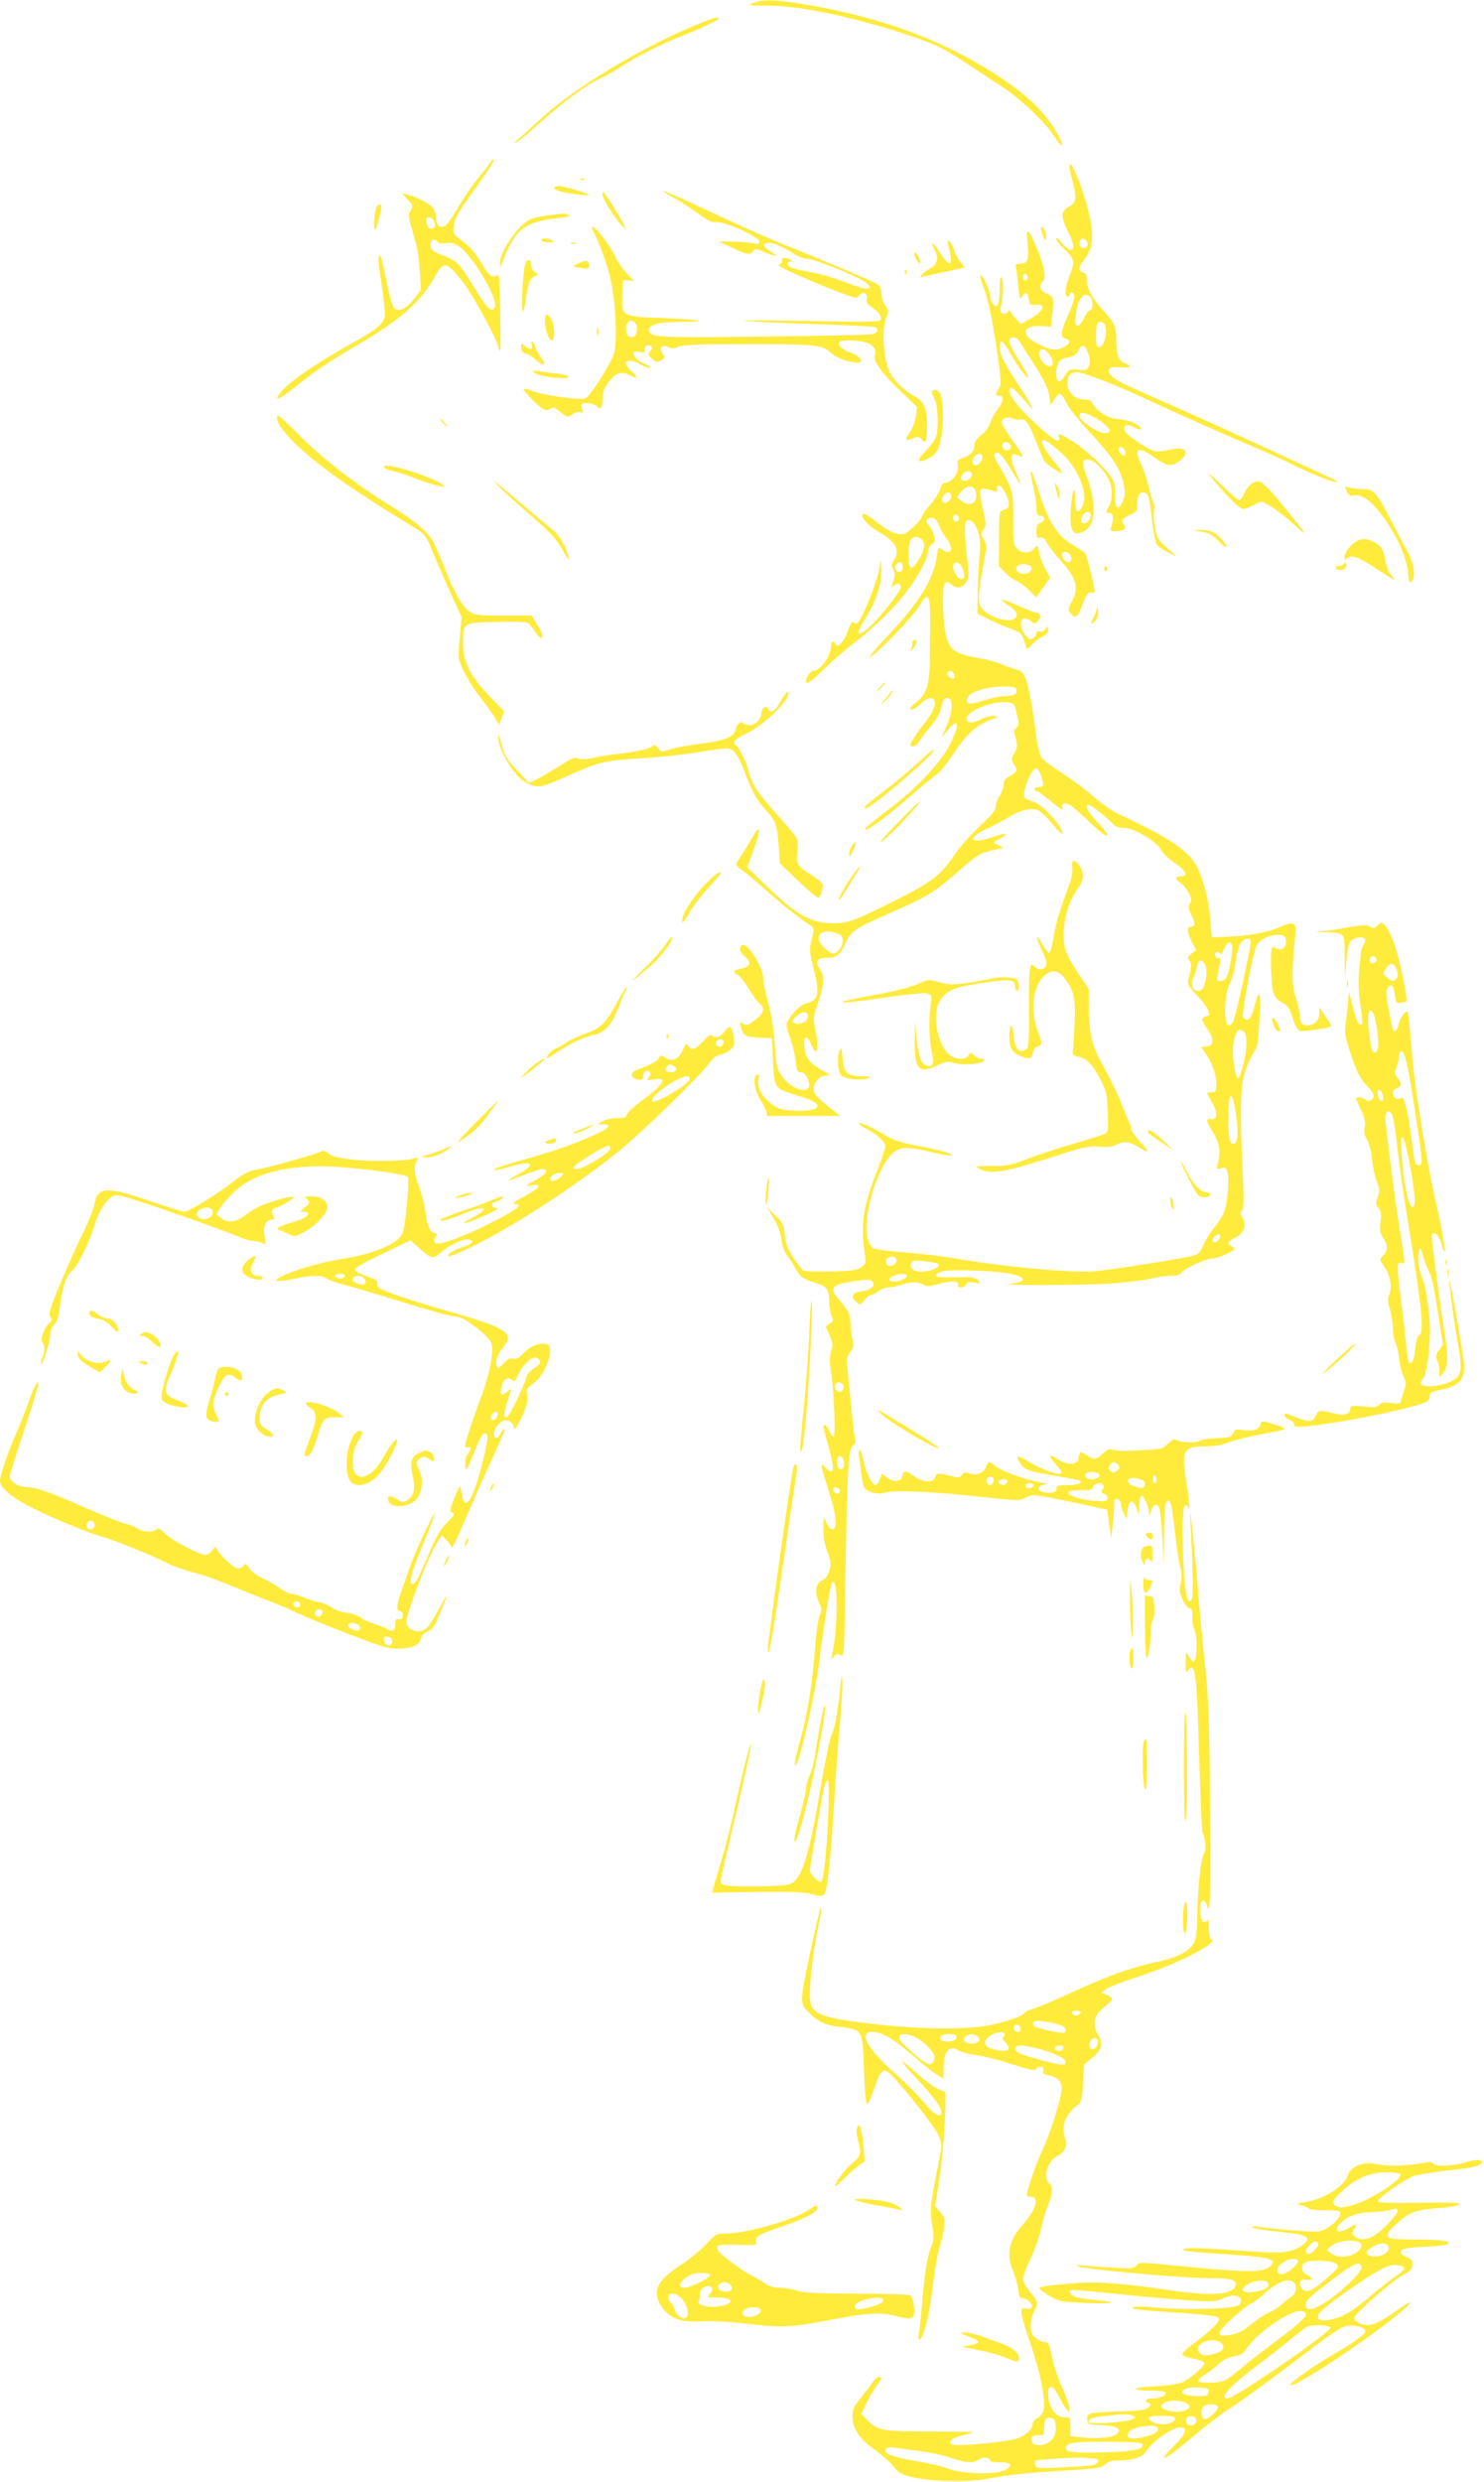 <?xml version="1.0" standalone="no"?>
<!DOCTYPE svg PUBLIC "-//W3C//DTD SVG 20010904//EN"
 "http://www.w3.org/TR/2001/REC-SVG-20010904/DTD/svg10.dtd">
<svg version="1.0" xmlns="http://www.w3.org/2000/svg"
 width="766pt" height="1280pt" viewBox="0 0 766 1280"
 preserveAspectRatio="xMidYMid meet">
<g transform="translate(0,1280) scale(0.1,-0.1)"
fill="#ffeb3b" stroke="none">
<path d="M3890 12785 c-33 -13 -28 -14 77 -14 158 -1 416 -54 678 -138 167
-53 220 -78 345 -160 63 -42 146 -97 185 -122 90 -59 219 -181 262 -248 42
-66 63 -70 28 -5 -68 124 -167 219 -347 332 -275 172 -574 280 -950 345 -163
28 -226 30 -278 10z"/>
<path d="M3602 12675 c-282 -115 -631 -324 -802 -480 -36 -33 -88 -80 -115
-104 -30 -26 -38 -36 -20 -26 17 10 71 56 121 101 118 106 239 196 308 227 31
14 75 39 98 55 70 48 226 128 324 165 93 36 194 84 194 92 0 11 -28 3 -108
-30z"/>
<path d="M2531 11962 c-6 -11 -33 -46 -60 -77 -27 -32 -70 -95 -97 -139 -59
-99 -72 -116 -94 -116 -19 0 -30 19 -30 54 0 12 -7 31 -15 43 -15 22 -83 57
-131 69 l-29 7 29 -32 c27 -28 28 -33 16 -56 -15 -27 -16 -19 27 -170 8 -27
17 -93 20 -145 l6 -95 -35 -45 c-40 -53 -80 -72 -104 -49 -8 9 -26 71 -39 139
-14 68 -27 126 -30 128 -16 16 -15 -22 5 -147 12 -77 19 -152 16 -166 -10 -39
-46 -67 -170 -136 -189 -105 -338 -208 -374 -261 -30 -41 1 -28 85 39 105 84
175 130 308 208 231 134 336 226 411 360 45 80 56 78 139 -24 51 -64 173 -285
188 -341 3 -13 8 -22 9 -20 2 3 2 94 0 203 -2 164 -5 197 -16 188 -22 -18 -44
-3 -76 53 -36 63 -64 94 -114 131 -36 26 -38 30 -33 71 3 31 19 63 60 121 120
168 150 213 145 219 -4 3 -11 -3 -17 -14z m-291 -302 c12 -23 6 -40 -15 -40
-13 0 -25 21 -25 46 0 21 28 17 40 -6z m61 -114 c24 3 44 -1 66 -15 67 -42
202 -265 188 -311 -12 -39 -38 -16 -103 90 -80 132 -93 145 -164 172 -45 16
-60 26 -65 45 -7 31 16 50 33 28 7 -10 22 -13 45 -9z"/>
<path d="M5520 11938 c0 -7 7 -38 15 -68 23 -87 20 -117 -14 -134 -47 -25 -48
-54 -2 -143 41 -82 17 -112 -38 -46 -17 21 -31 31 -31 23 0 -7 20 -32 45 -56
52 -47 55 -68 25 -139 -21 -50 -27 -105 -10 -105 6 0 10 5 10 10 0 6 5 10 10
10 24 0 20 -33 -14 -108 -41 -91 -45 -122 -16 -129 30 -8 24 -27 -14 -46 -38
-18 -64 -14 -133 22 -88 44 -75 95 22 89 l50 -3 7 65 c9 81 6 93 -32 107 -32
12 -40 42 -17 62 19 15 8 79 -32 173 -43 102 -56 110 -48 29 10 -88 2 -111
-35 -111 -23 0 -28 -4 -24 -17 2 -10 8 -54 12 -97 6 -66 8 -76 18 -58 16 31
30 27 36 -10 5 -31 7 -33 38 -30 53 6 40 -32 -25 -69 l-53 -30 -23 23 c-13 13
-27 31 -30 39 -5 12 -7 12 -15 0 -16 -23 -46 -5 -37 22 13 43 17 135 6 153 -8
15 -10 2 -11 -58 0 -81 -13 -105 -37 -73 -7 11 -13 29 -13 42 0 27 -36 103
-49 103 -5 0 2 -26 14 -57 27 -66 56 -212 79 -387 14 -106 14 -122 1 -142 -19
-29 -19 -34 0 -34 28 0 27 -29 -3 -67 -16 -21 -35 -55 -41 -75 -7 -21 -27 -48
-47 -63 -19 -14 -34 -35 -34 -46 0 -34 -18 -57 -56 -69 -29 -10 -35 -16 -31
-32 11 -41 -26 -97 -65 -98 -10 0 -19 -11 -23 -29 -3 -15 -26 -52 -51 -81 -24
-28 -44 -56 -44 -61 0 -18 -71 -87 -95 -93 -33 -8 -78 12 -142 63 -51 40 -73
50 -73 32 0 -19 43 -61 93 -89 81 -46 105 -92 71 -141 -14 -19 -14 -27 -4 -46
12 -23 11 -36 -5 -80 -7 -16 -6 -18 6 -7 19 18 39 15 39 -6 0 -22 -121 -174
-172 -215 -58 -47 -62 -28 -11 53 56 91 83 173 82 248 l-1 57 -12 -60 c-14
-74 -92 -261 -111 -269 -8 -3 -17 0 -21 6 -4 6 -17 -15 -28 -47 -21 -58 -54
-93 -63 -67 -7 19 -23 14 -23 -8 0 -53 -55 -130 -92 -130 -15 0 -38 -34 -38
-56 0 -18 36 6 90 62 36 36 101 93 145 127 106 81 205 175 278 267 62 78 117
179 117 217 0 12 9 28 20 36 17 11 18 19 10 47 -5 18 -17 41 -26 52 -13 13
-14 22 -7 29 19 19 48 5 58 -27 6 -17 22 -47 38 -67 42 -55 31 -95 -17 -63
-23 15 -24 14 -29 -28 -17 -123 -92 -245 -259 -420 -62 -66 -101 -113 -88
-106 41 22 224 211 254 263 48 81 58 66 57 -80 -1 -71 -1 -168 -2 -218 -1
-105 -20 -160 -68 -196 -17 -12 -31 -26 -31 -31 0 -16 21 -7 52 22 34 33 63
39 72 15 8 -22 -10 -63 -48 -110 -36 -43 -76 -105 -76 -117 0 -16 30 -7 40 12
6 11 33 46 60 79 27 32 52 72 55 88 13 57 17 63 36 63 31 0 28 -71 -7 -150
l-24 -55 31 38 c60 72 66 35 13 -72 -47 -94 -181 -236 -325 -342 -59 -44 -110
-86 -113 -95 -9 -24 103 57 228 165 63 55 127 108 142 117 14 10 52 56 84 104
77 114 118 150 215 186 19 7 19 8 -3 11 -12 3 -43 -5 -68 -17 -46 -23 -74 -21
-74 4 0 37 126 90 201 84 40 -3 44 -5 52 -38 4 -19 11 -45 14 -58 3 -15 0 -27
-10 -35 -14 -10 -14 -18 -4 -55 10 -37 9 -47 -7 -76 -17 -32 -17 -35 -1 -59
19 -30 15 -41 -26 -62 -21 -11 -29 -23 -29 -43 0 -15 -9 -40 -20 -57 -11 -16
-20 -41 -20 -55 0 -18 -22 -45 -81 -100 -45 -41 -102 -106 -129 -145 -73 -108
-121 -145 -300 -235 -218 -109 -253 -122 -328 -122 -117 1 -188 40 -345 192
l-100 96 33 91 c38 106 36 139 -4 68 -16 -28 -41 -69 -57 -93 -16 -23 -29 -46
-29 -51 0 -5 15 -19 34 -32 19 -13 73 -59 122 -102 81 -73 167 -140 224 -178
24 -16 24 -16 10 -74 -13 -53 -12 -64 8 -144 35 -136 28 -171 -37 -186 -33 -7
-101 -82 -101 -112 0 -10 9 -42 20 -71 11 -29 23 -80 27 -113 5 -47 9 -59 23
-59 22 0 36 -17 45 -52 17 -68 -87 -44 -140 33 -25 35 -29 52 -36 161 -5 78
-17 156 -33 213 -14 50 -26 105 -26 124 0 62 -82 193 -110 176 -18 -11 -11
-39 17 -61 34 -27 26 -51 -21 -60 -40 -7 -46 -18 -17 -34 11 -5 35 -36 55 -68
19 -32 44 -66 56 -77 30 -27 25 -48 -21 -85 -36 -29 -44 -31 -62 -21 -18 12
-19 11 -13 -16 12 -45 24 -52 94 -55 l67 -3 5 -119 c7 -137 8 -140 106 -170
91 -28 124 -44 124 -60 0 -20 -54 -29 -134 -24 -51 3 -71 10 -101 32 -53 41
-77 83 -70 125 5 25 3 32 -7 29 -23 -8 -14 -83 15 -127 14 -22 29 -50 32 -63
l6 -24 188 0 188 1 -45 35 c-73 57 -92 78 -92 102 0 34 26 66 58 70 l27 4 -34
19 c-73 42 -93 68 -99 123 -5 62 11 70 34 17 31 -74 44 -29 22 77 -11 54 -10
63 15 138 32 94 34 135 7 175 -24 36 -12 55 37 55 51 0 71 15 97 75 28 62 53
79 228 155 192 84 230 107 335 199 119 104 130 111 203 127 53 11 54 12 28 23
-16 6 -28 13 -28 16 0 2 17 13 38 24 49 26 21 26 -56 0 -108 -36 -121 0 -17
47 28 12 76 38 108 57 69 42 125 54 160 35 14 -7 44 -37 67 -65 46 -58 71 -71
43 -22 -31 54 -110 129 -142 135 -17 4 -35 12 -41 19 -19 23 36 161 62 153 12
-4 39 -78 32 -90 -3 -4 -14 -8 -25 -8 -10 0 -19 -4 -19 -10 0 -5 4 -10 10 -10
5 0 33 -19 62 -43 68 -55 79 -62 72 -44 -8 22 12 30 38 16 13 -7 60 -48 104
-91 94 -91 126 -90 40 0 -51 53 -71 92 -47 92 11 0 99 -69 125 -99 14 -15 31
-21 60 -21 50 0 175 -76 192 -117 6 -14 35 -42 65 -62 61 -41 76 -71 35 -71
-32 0 -33 -13 -3 -33 12 -8 31 -31 42 -51 16 -30 18 -40 7 -56 -10 -17 -9 -27
8 -60 21 -42 20 -60 -6 -60 -20 0 -17 -29 8 -78 l23 -43 -25 -18 c-20 -16 -22
-21 -11 -35 13 -15 12 -32 -5 -99 -6 -24 1 -35 50 -87 49 -51 72 -100 49 -100
-5 0 -14 -4 -22 -9 -11 -7 -7 -18 18 -54 40 -55 39 -90 -2 -95 l-27 -3 29 -42
c33 -46 54 -118 49 -163 -2 -23 -8 -29 -25 -28 -28 1 -28 2 3 -51 31 -54 30
-91 -3 -87 -31 4 -29 -8 9 -70 34 -55 41 -104 24 -161 -8 -26 -7 -28 17 -22
22 6 27 3 33 -20 11 -44 -2 -179 -21 -216 -10 -19 -33 -53 -51 -76 -19 -23
-43 -62 -53 -87 -17 -38 -25 -46 -58 -54 -75 -18 -432 -73 -505 -79 -123 -9
-469 23 -728 68 -63 11 -178 24 -255 30 -77 6 -147 15 -157 20 -9 5 -22 25
-28 45 -34 101 47 378 130 448 39 32 74 33 188 6 46 -11 93 -20 105 -19 40 1
-49 28 -166 49 -90 17 -125 29 -177 60 -69 41 -120 64 -127 56 -3 -3 13 -14
35 -25 57 -29 102 -70 102 -92 0 -11 -20 -70 -44 -132 -73 -184 -86 -277 -60
-439 5 -32 3 -38 -22 -55 -23 -15 -52 -19 -159 -21 -71 -1 -134 1 -140 5 -5 4
-27 34 -49 65 -29 44 -40 72 -45 118 -7 55 -12 66 -51 103 l-43 42 22 -35 c36
-56 50 -92 56 -142 4 -28 16 -59 29 -75 13 -16 31 -44 41 -63 23 -45 39 -56
103 -76 60 -18 72 -34 72 -98 0 -25 6 -57 12 -72 11 -24 10 -28 -9 -41 l-21
-14 20 -46 c17 -39 19 -51 8 -82 -8 -26 -9 -54 -1 -101 16 -103 25 -340 14
-340 -6 0 -16 13 -23 30 -7 16 -16 30 -21 30 -13 0 -12 -5 16 -105 27 -98 31
-135 14 -135 -6 0 -19 10 -30 23 -27 33 -24 9 17 -117 40 -123 49 -198 23
-204 -9 -1 -22 10 -31 30 l-17 33 0 -62 c-1 -40 6 -81 20 -117 19 -50 20 -62
10 -97 -8 -26 -20 -43 -35 -49 -38 -14 -44 -67 -13 -128 8 -18 8 -31 -2 -55
-8 -18 -17 -81 -22 -142 -15 -213 -41 -372 -86 -528 -13 -48 -23 -93 -20 -100
13 -37 101 337 127 543 23 184 56 390 65 398 32 33 31 -243 -1 -378 -6 -24 -6
-24 9 -5 13 17 19 18 35 8 19 -11 20 -3 26 410 9 553 15 654 40 672 10 8 15
18 12 24 -4 5 -13 79 -21 163 -8 84 -18 178 -21 209 -6 48 -3 61 14 85 18 25
20 35 12 69 -5 22 -10 57 -10 78 0 45 -11 69 -56 120 -58 64 -44 82 75 99 64
10 84 9 93 0 21 -21 -4 -46 -53 -52 -50 -6 -61 -26 -29 -55 19 -17 20 -17 41
9 11 14 26 26 33 26 7 0 25 9 39 20 14 11 38 20 54 20 15 0 48 7 72 16 43 15
93 12 117 -7 5 -5 31 -2 59 6 65 20 119 20 111 0 -4 -10 1 -15 15 -15 11 0 22
7 26 16 4 12 14 14 42 9 35 -6 35 -6 18 12 -15 15 -32 17 -117 15 -103 -3
-128 7 -72 29 33 14 283 6 359 -11 85 -19 85 -41 0 -51 -82 -10 352 -9 513 1
80 5 172 16 205 24 32 9 81 16 107 16 33 0 50 5 56 16 11 20 128 73 162 74 31
1 110 36 110 48 0 6 -7 12 -15 16 -25 9 -17 25 22 43 44 21 60 68 36 103 -12
17 -12 24 -2 36 9 11 10 58 3 207 -15 321 -12 441 15 517 12 35 32 77 43 93
20 28 22 40 32 220 5 84 -7 102 -24 35 -16 -64 -28 -88 -44 -88 -7 0 -16 7
-20 15 -8 21 51 330 70 367 18 34 72 60 118 56 25 -2 32 -8 34 -29 4 -34 -23
-57 -48 -41 -10 6 -21 8 -24 5 -11 -11 -5 -197 7 -233 7 -20 23 -40 38 -47 35
-17 43 -29 64 -91 9 -29 24 -56 32 -59 15 -6 153 14 162 23 3 3 0 13 -7 22 -7
9 -21 31 -32 47 l-20 30 0 -31 c0 -39 -29 -67 -67 -62 -26 3 -28 7 -34 53 -3
28 -14 74 -24 103 -18 53 -17 135 1 309 8 68 -7 74 -84 40 -60 -27 -159 -44
-277 -49 l-70 -3 -7 86 c-7 103 -40 228 -74 286 -48 82 -142 144 -404 266 -31
15 -88 55 -127 89 -39 35 -112 89 -162 121 -50 32 -98 68 -106 81 -8 12 -20
60 -26 107 -18 144 -39 258 -55 299 -14 34 -22 41 -58 50 -22 6 -52 17 -66 24
-14 8 -66 22 -116 31 -121 22 -149 40 -168 107 -20 68 -26 262 -9 279 10 10
16 9 31 -4 27 -25 59 -21 78 9 16 23 16 36 6 127 -14 122 -15 184 -3 191 19
12 41 -7 57 -50 14 -38 16 -61 9 -147 -5 -56 -9 -142 -9 -192 l-1 -90 55 -27
c30 -16 82 -38 115 -50 61 -23 61 -24 82 -98 3 -10 10 -7 26 12 12 14 37 34
55 42 21 11 32 24 32 38 0 21 -1 21 -14 3 -8 -11 -19 -16 -30 -12 -10 4 -16 1
-16 -7 0 -7 -7 -20 -16 -27 -14 -11 -20 -10 -40 14 -30 35 -33 87 -5 87 11 0
26 -7 35 -15 14 -14 17 -14 35 4 18 18 12 41 -12 41 -5 0 -45 16 -89 35 -44
20 -83 34 -85 31 -3 -2 14 -17 37 -32 29 -20 40 -33 38 -48 -8 -53 -157 -14
-187 48 -14 30 -11 72 21 249 11 59 10 71 -5 96 -15 25 -15 30 -1 50 14 20 14
29 0 93 -9 39 -16 82 -16 95 0 22 4 25 28 21 15 -3 34 -8 44 -12 11 -5 16 -3
15 10 -4 35 22 23 43 -20 26 -54 23 -78 -9 -86 -23 -5 -24 -6 -24 -148 l-1
-142 30 -31 c16 -17 43 -38 61 -45 17 -8 47 -30 66 -49 l35 -36 36 50 36 51
-25 47 c-14 25 -28 64 -32 85 -6 39 -6 39 -25 18 -24 -26 -62 -26 -88 0 -18
18 -20 33 -20 153 0 126 -1 135 -30 196 -17 35 -40 76 -51 92 -11 17 -18 36
-15 45 10 26 39 0 86 -80 24 -41 46 -74 47 -72 2 2 -8 27 -22 57 -36 79 -31
113 15 89 31 -17 24 0 -35 80 -30 41 -55 83 -55 92 0 21 33 32 58 19 10 -5 28
-8 39 -5 27 7 45 -19 84 -121 16 -44 36 -87 42 -96 13 -17 76 -59 90 -59 4 0
-17 30 -48 67 -50 61 -69 103 -46 103 16 0 105 -75 132 -111 64 -84 92 -181
67 -228 -25 -47 -38 -37 -38 31 -1 88 -16 54 -23 -52 -8 -114 15 -145 78 -104
52 34 53 149 4 278 -26 69 -25 86 6 86 29 0 84 -52 108 -102 21 -44 21 -104 2
-138 -19 -33 -18 -38 3 -36 18 1 22 -30 8 -71 -6 -20 -4 -23 21 -23 42 0 60
14 44 34 -17 20 -6 35 35 52 29 12 34 19 34 48 0 47 9 66 30 66 27 0 31 -10
45 -134 7 -63 19 -123 26 -134 7 -11 33 -29 58 -41 l46 -22 -30 26 c-70 61
-73 65 -84 128 -6 34 -8 72 -4 85 3 13 1 33 -5 45 -6 12 -16 47 -23 77 -6 30
-22 78 -35 106 -44 95 -26 108 65 44 63 -44 84 -48 121 -23 72 49 43 86 -49
62 -26 -6 -59 -9 -72 -6 -35 9 -146 84 -153 104 -12 29 12 40 46 20 35 -20 53
-13 23 9 -22 17 -80 34 -114 34 -35 0 -101 41 -117 72 -12 23 -21 28 -50 28
-47 0 -84 37 -84 83 0 39 15 57 47 57 35 0 199 -63 357 -137 153 -72 336 -153
551 -245 77 -33 171 -75 208 -94 88 -45 217 -96 230 -91 5 1 -19 16 -54 31
-35 16 -190 87 -344 159 -154 71 -371 169 -483 218 -112 48 -221 98 -244 111
-79 44 -74 84 10 73 43 -6 59 8 22 20 -35 11 -49 45 -48 118 0 75 -5 86 -78
168 -51 58 -74 103 -74 148 0 21 -6 32 -20 36 -27 9 -25 26 9 69 37 47 46 100
31 191 -20 124 -111 357 -110 283z m87 -379 c14 -14 6 -39 -12 -39 -18 0 -28
17 -21 35 6 18 18 19 33 4z m-302 -189 c0 -7 -6 -15 -12 -17 -8 -3 -13 4 -13
17 0 13 5 20 13 18 6 -3 12 -11 12 -18z m323 -102 c16 -16 15 -68 -1 -68 -7 0
-21 -18 -31 -40 -10 -22 -24 -40 -33 -40 -13 0 -15 9 -10 56 9 83 42 125 75
92z m78 -153 c13 -53 -18 -126 -43 -101 -9 8 -7 101 1 115 12 20 35 12 42 -14z
m-442 -77 c7 -13 43 -70 80 -127 49 -78 67 -116 72 -153 l7 -49 19 31 c10 17
24 30 31 28 7 -2 22 -25 34 -51 13 -25 68 -94 124 -153 111 -119 153 -183 169
-261 9 -41 8 -58 -4 -88 -24 -56 -41 -40 -41 36 0 58 -3 69 -33 107 -49 61
-142 143 -207 179 -48 28 -55 30 -50 14 14 -45 -21 -27 -110 55 -94 87 -145
150 -145 179 0 32 19 19 100 -75 38 -44 14 5 -48 97 -76 113 -102 165 -102
203 0 45 15 37 55 -32 45 -77 85 -131 92 -124 3 3 -18 41 -46 85 -28 44 -51
89 -51 100 0 29 36 27 54 -1z m354 -64 c10 -29 10 -45 2 -63 -10 -21 -15 -23
-56 -18 -44 5 -47 3 -66 -30 -11 -18 -26 -32 -32 -30 -16 5 -19 55 -6 88 10
23 21 30 52 35 30 5 42 14 54 36 19 37 36 32 52 -18z m-195 -12 c33 -57 -12
-73 -49 -18 -19 30 -12 59 13 54 9 -2 26 -18 36 -36z m250 -329 c62 -41 73
-70 24 -66 -34 2 -121 62 -125 86 -6 29 38 20 101 -20z m-456 -129 c8 -22 -18
-37 -36 -20 -7 8 -10 19 -7 25 10 16 36 13 43 -5z m593 -40 c0 -18 -14 -18
-30 1 -16 19 -3 40 16 24 8 -6 14 -18 14 -25z m-740 -22 c0 -21 -18 -42 -37
-42 -16 0 -17 32 -1 48 18 18 38 15 38 -6z m-55 -82 c9 -15 -14 -40 -36 -40
-21 0 -25 20 -7 38 15 15 35 15 43 2z m21 -94 c15 -59 -28 -87 -76 -48 l-21
17 21 28 c28 35 67 37 76 3z m-126 -26 c0 -26 -38 -47 -46 -25 -7 18 12 45 32
45 8 0 14 -9 14 -20z m720 -98 c0 -21 -18 -42 -37 -42 -16 0 -17 32 -1 48 18
18 38 15 38 -6z m-680 -18 c0 -8 -7 -14 -15 -14 -15 0 -21 21 -9 33 10 9 24
-2 24 -19z m-192 -106 c20 -20 14 -58 -15 -104 -40 -63 -53 -58 -53 24 0 69
10 92 40 92 9 0 21 -5 28 -12z m-98 -143 c0 -25 -23 -35 -35 -15 -10 16 2 40
20 40 9 0 15 -9 15 -25z m298 12 c18 -21 25 -64 11 -73 -16 -10 -49 31 -49 62
0 26 21 32 38 11z m365 -11 c7 -18 -12 -36 -38 -36 -12 0 -26 5 -32 11 -19 19
-3 39 32 39 19 0 35 -6 38 -14z m-399 -552 c4 -9 4 -19 2 -22 -10 -9 -36 8
-36 23 0 20 26 19 34 -1z m323 -80 c8 -21 -14 -34 -59 -34 -20 0 -65 -9 -100
-20 -80 -25 -98 -25 -98 0 0 35 90 68 188 69 49 1 64 -3 69 -15z m-909 -1266
c18 -16 15 -55 -8 -78 -26 -26 -32 -25 -68 5 -61 51 -42 102 33 88 17 -3 36
-10 43 -15z m2118 -31 c5 -13 -65 -336 -87 -405 -7 -23 -16 -32 -27 -30 -27 5
-23 159 5 213 11 22 24 65 28 95 9 75 23 118 43 130 23 13 32 12 38 -3z m-96
-42 c0 -44 -20 -136 -32 -152 -6 -7 -19 -13 -30 -13 -17 0 -19 5 -14 28 18 79
19 93 5 90 -7 -2 -15 5 -17 15 -2 10 2 17 12 17 9 0 16 -6 17 -12 0 -7 7 4 16
25 20 48 43 49 43 2z m-134 -99 c3 -18 1 -52 -6 -74 -9 -35 -15 -42 -35 -42
-18 0 -26 7 -31 25 -3 14 -2 31 4 38 5 6 13 28 17 47 10 46 13 50 30 44 8 -3
17 -21 21 -38z m-2056 -244 c0 -26 -20 -42 -52 -42 -34 0 -36 15 -5 41 28 24
57 24 57 1z m2250 -82 c19 -12 18 -94 -3 -173 -24 -92 -33 -91 -48 4 -10 63
-5 128 13 162 10 19 17 21 38 7z m-38 -443 c12 -89 6 -137 -16 -137 -19 0 -26
32 -26 132 0 151 22 154 42 5z m-92 -632 c-16 -19 -30 -19 -30 0 0 17 33 38
38 24 2 -5 -2 -16 -8 -24z m-1663 -101 c6 -16 -12 -34 -35 -34 -19 0 -27 31
-11 41 21 13 39 11 46 -7z m216 -23 c14 -14 -23 -34 -71 -39 -52 -5 -80 13
-68 44 5 13 16 15 69 9 34 -4 66 -10 70 -14z m-163 -61 c0 -14 -35 -30 -64
-30 -32 0 -34 17 -3 30 30 12 67 12 67 0z m-327 -563 c8 -20 -9 -41 -27 -34
-23 9 -21 47 3 47 10 0 21 -6 24 -13z m3 -393 c7 -27 -7 -50 -25 -40 -6 4 -11
20 -11 37 0 37 27 40 36 3z m-21 -154 c0 -22 -29 -18 -33 3 -3 14 1 18 15 15
10 -2 18 -10 18 -18z"/>
<path d="M2998 11873 c7 -3 16 -2 19 1 4 3 -2 6 -13 5 -11 0 -14 -3 -6 -6z"/>
<path d="M2860 11830 c0 -5 17 -13 38 -19 44 -11 142 -22 142 -16 0 7 -131 45
-156 45 -13 0 -24 -4 -24 -10z"/>
<path d="M3473 11783 c37 -21 97 -60 133 -86 43 -32 70 -46 82 -43 36 12 232
-74 232 -101 0 -12 -6 -14 -32 -8 -18 4 -66 8 -106 9 l-73 1 68 -32 c75 -37
98 -40 111 -18 7 14 14 14 56 -5 60 -25 81 -26 40 -1 -40 24 -50 39 -30 47 22
8 75 -11 132 -48 29 -20 63 -33 84 -33 35 -2 227 -78 288 -115 35 -22 42 -40
15 -40 -10 0 -59 15 -108 34 -50 19 -120 40 -155 47 -112 21 -138 29 -144 44
-3 10 1 15 12 15 15 0 15 2 2 10 -24 15 -50 12 -44 -5 4 -8 1 -15 -6 -15 -6 0
-10 -5 -8 -11 3 -10 235 -110 347 -150 50 -18 55 -18 66 -2 18 24 47 10 40
-19 -4 -18 1 -27 25 -43 36 -23 54 -50 44 -67 -5 -8 -103 -9 -358 -4 -193 4
-349 5 -346 2 3 -3 150 -10 325 -16 176 -6 330 -13 343 -16 31 -6 28 -30 -5
-38 -16 -3 -269 -9 -563 -12 -560 -7 -590 -5 -590 35 0 28 53 41 169 41 154 0
95 12 -93 19 -218 8 -218 8 -214 120 l3 76 28 -2 29 -2 -40 43 c-22 24 -49 63
-59 87 -23 50 -98 149 -114 149 -6 0 -3 -12 5 -27 30 -53 74 -179 91 -258 23
-109 31 -298 16 -362 -12 -50 -118 -219 -148 -237 -21 -11 -193 10 -261 33
-31 11 -58 18 -60 16 -5 -5 58 -74 89 -96 23 -16 31 -18 48 -8 16 11 24 8 51
-14 37 -31 39 -32 67 -12 12 8 29 12 38 9 13 -5 15 -2 9 20 -6 24 -4 26 29 26
19 0 40 -7 47 -15 19 -23 30 -8 30 39 0 31 8 53 31 84 37 50 65 60 109 37 43
-22 46 -15 10 20 -17 16 -30 35 -30 42 0 19 41 16 79 -8 18 -11 38 -18 45 -16
6 3 -2 10 -19 17 -64 25 -92 78 -35 65 17 -4 30 -3 29 2 -4 21 2 33 15 33 22
0 28 -17 12 -33 -13 -13 -12 -17 9 -37 19 -18 27 -20 44 -11 25 14 25 15 9 41
-18 28 2 46 32 30 17 -9 29 -9 53 2 24 10 107 13 347 13 349 0 397 -4 433 -40
28 -28 96 -55 139 -55 25 0 27 2 18 19 -5 11 -29 26 -52 33 -42 14 -69 41 -54
55 12 13 109 8 144 -6 33 -14 47 -37 37 -63 -10 -27 35 -91 128 -180 l90 -87
-5 -46 c-3 -25 -17 -63 -32 -85 -28 -42 -25 -47 21 -29 22 8 30 7 40 -7 20
-28 28 -8 28 75 0 87 -16 122 -68 149 -52 29 -105 81 -127 127 -30 62 -39 217
-17 273 15 38 15 42 -3 65 -12 14 -20 41 -20 61 0 26 -6 40 -23 51 -26 16
-302 133 -472 200 -60 23 -221 94 -357 158 -263 123 -335 152 -225 90z m-190
-655 c6 -8 7 -27 3 -42 -9 -38 -50 -33 -54 7 -6 48 28 72 51 35z"/>
<path d="M3110 11797 c0 -30 106 -185 118 -173 4 5 -107 186 -114 186 -2 0 -4
-6 -4 -13z"/>
<path d="M1950 11740 c-8 -5 -15 -32 -18 -72 -5 -76 9 -69 27 15 14 63 13 70
-9 57z"/>
<path d="M2831 11689 c-36 -4 -78 -14 -93 -20 -60 -25 -159 -167 -157 -226 0
-27 1 -27 14 8 60 165 116 207 290 225 49 5 64 9 50 15 -23 9 -21 9 -104 -2z"/>
<path d="M5376 11608 c3 -13 10 -30 15 -38 7 -13 8 -13 9 0 0 27 -12 60 -22
60 -5 0 -6 -10 -2 -22z"/>
<path d="M2795 11560 c3 -5 21 -10 38 -10 24 0 28 3 17 10 -20 13 -63 13 -55
0z"/>
<path d="M4894 11540 c4 -14 10 -42 13 -64 8 -53 -12 -45 -56 22 -37 57 -53
64 -26 12 21 -41 13 -76 -23 -94 -16 -8 -35 -23 -43 -32 -13 -16 -12 -17 11
-10 14 4 50 12 80 18 30 6 72 15 93 20 l38 9 -25 29 c-13 16 -27 43 -31 59 -3
16 -14 36 -22 43 -15 11 -16 10 -9 -12z"/>
<path d="M2948 11543 c6 -2 18 -2 25 0 6 3 1 5 -13 5 -14 0 -19 -2 -12 -5z"/>
<path d="M4720 11489 c0 -8 7 -24 15 -35 11 -15 14 -16 15 -3 0 8 -7 24 -15
35 -11 15 -14 16 -15 3z"/>
<path d="M2711 11438 c-12 -34 -23 -251 -12 -244 5 3 12 32 15 63 9 75 23 111
48 119 19 6 19 6 -1 21 -12 8 -21 25 -21 39 0 30 -18 31 -29 2z"/>
<path d="M2991 11444 c-40 -17 -39 -19 12 -27 32 -5 37 -3 37 13 0 27 -11 30
-49 14z"/>
<path d="M4671 11394 c0 -11 3 -14 6 -6 3 7 2 16 -1 19 -3 4 -6 -2 -5 -13z"/>
<path d="M2815 11167 c-13 -31 17 -133 35 -122 18 11 11 91 -9 116 -18 22 -20
22 -26 6z"/>
<path d="M3082 11090 c0 -19 2 -27 5 -17 2 9 2 25 0 35 -3 9 -5 1 -5 -18z"/>
<path d="M2745 11021 c8 -26 -11 -28 -37 -4 -17 15 -18 15 -18 -9 0 -19 7 -27
25 -32 13 -3 36 -17 51 -31 25 -24 44 -32 44 -19 0 3 -11 22 -25 42 -14 20
-25 42 -25 49 0 6 -5 15 -11 19 -8 4 -9 0 -4 -15z"/>
<path d="M2757 10880 c14 -15 81 -29 141 -30 61 0 44 16 -25 23 -32 4 -74 9
-93 13 -28 5 -33 4 -23 -6z"/>
<path d="M4810 10778 c1 -7 7 -24 15 -38 9 -16 14 -55 15 -105 0 -88 -5 -101
-68 -167 -40 -42 -37 -57 7 -39 54 23 72 53 83 138 11 86 4 188 -13 209 -14
17 -39 18 -39 2z"/>
<path d="M1430 10643 c0 -28 46 -88 116 -152 120 -110 285 -225 592 -412 58
-36 59 -37 106 -150 27 -63 68 -158 93 -213 l46 -99 -8 -86 c-5 -47 -8 -99 -7
-116 2 -42 56 -143 115 -217 28 -35 60 -80 72 -100 l21 -37 13 35 13 35 -77
80 c-97 101 -135 177 -135 266 0 113 -5 110 167 115 81 3 155 1 165 -4 9 -4
26 -24 38 -43 22 -36 40 -46 40 -22 0 7 -13 33 -28 57 l-28 45 -145 0 c-122 0
-149 3 -172 18 -39 25 -80 96 -128 217 -23 58 -50 121 -60 141 -25 51 -98 113
-220 188 -191 119 -352 243 -484 376 -97 97 -105 102 -105 78z"/>
<path d="M2285 10620 c10 -11 20 -20 23 -20 3 0 -3 9 -13 20 -10 11 -20 20
-23 20 -3 0 3 -9 13 -20z"/>
<path d="M1980 10392 c0 -6 24 -16 53 -23 28 -6 71 -20 94 -30 62 -26 174 -58
167 -48 -23 38 -314 131 -314 101z"/>
<path d="M5320 10358 c1 -7 7 -40 15 -73 8 -33 15 -79 15 -102 0 -36 3 -43 20
-43 12 0 20 -7 20 -16 0 -9 -9 -18 -20 -21 -16 -4 -20 -14 -20 -43 0 -33 3
-37 19 -33 14 4 24 -4 36 -28 10 -18 36 -53 59 -78 94 -102 108 -149 68 -225
-20 -37 -20 -40 -4 -61 22 -29 35 -19 58 43 22 59 32 72 50 65 9 -3 14 1 14
11 0 22 -40 180 -48 192 -4 5 -34 25 -66 44 -78 46 -123 115 -171 265 -35 108
-45 132 -45 103z m210 -438 c0 -11 -6 -20 -14 -20 -20 0 -39 27 -32 45 8 22
46 1 46 -25z"/>
<path d="M6240 10355 c33 -46 125 -147 151 -166 28 -19 28 -19 74 3 l46 22 43
-22 c24 -13 76 -53 117 -90 88 -81 84 -72 -45 86 -61 75 -108 125 -123 128
-28 8 -65 -22 -83 -67 -7 -16 -17 -29 -23 -29 -7 0 -47 35 -91 78 -44 42 -73
68 -66 57z"/>
<path d="M2560 10306 c25 -27 104 -99 176 -161 109 -95 136 -124 168 -182 25
-45 35 -58 31 -38 -12 56 -47 115 -88 147 -23 18 -107 89 -187 157 -80 68
-125 103 -100 77z"/>
<path d="M5451 10275 c15 -59 17 -63 18 -29 1 16 -6 39 -14 50 -13 17 -13 15
-4 -21z"/>
<path d="M6952 10266 c8 -20 17 -26 31 -22 46 12 104 -32 169 -127 65 -95 111
-203 116 -269 4 -50 6 -57 19 -46 22 18 10 99 -23 156 -15 26 -51 94 -80 150
-77 150 -93 170 -146 169 -24 0 -56 4 -71 8 -27 7 -27 7 -15 -19z"/>
<path d="M6165 10066 c6 -2 28 -7 50 -11 29 -5 50 -18 77 -48 22 -23 38 -34
38 -26 0 8 -15 30 -34 48 -29 28 -44 34 -88 37 -29 2 -48 2 -43 0z"/>
<path d="M6974 9986 c-19 -19 -34 -44 -34 -57 0 -18 3 -20 12 -11 23 23 56 12
147 -48 99 -65 116 -73 82 -36 -13 13 -25 44 -30 74 -9 57 -21 76 -62 98 -45
23 -78 17 -115 -20z"/>
<path d="M6935 9891 c-3 -6 -15 -11 -26 -11 -11 0 -17 -4 -14 -10 10 -16 45
-12 52 5 7 19 -2 31 -12 16z"/>
<path d="M5700 9864 c0 -8 5 -12 10 -9 6 4 8 11 5 16 -9 14 -15 11 -15 -7z"/>
<path d="M5662 9665 c-1 -11 -9 -33 -17 -49 -19 -35 -14 -43 9 -17 12 13 16
30 13 53 -2 18 -5 24 -5 13z"/>
<path d="M4710 9486 c0 -8 -3 -23 -6 -33 -6 -16 -5 -16 9 2 19 23 22 45 7 45
-5 0 -10 -6 -10 -14z"/>
<path d="M4539 9253 l-24 -28 28 24 c25 23 32 31 24 31 -2 0 -14 -12 -28 -27z"/>
<path d="M4571 9197 c-29 -35 -30 -38 -7 -17 24 22 52 60 44 60 -2 0 -18 -19
-37 -43z"/>
<path d="M4028 9180 c-28 -50 -53 -64 -64 -35 -8 20 -34 1 -34 -24 0 -31 -30
-61 -60 -61 -16 0 -32 5 -35 10 -10 15 -32 -5 -39 -35 -9 -37 -58 -56 -181
-71 -62 -8 -132 -21 -156 -29 -42 -15 -45 -15 -61 5 -16 20 -19 20 -41 5 -14
-9 -74 -22 -143 -30 -66 -8 -140 -20 -166 -26 -31 -7 -52 -7 -65 -1 -15 8 -33
1 -88 -35 -39 -24 -91 -55 -116 -68 l-47 -24 -54 57 c-64 66 -73 82 -92 154
-8 29 -15 43 -15 31 -2 -62 75 -196 133 -232 65 -40 83 -38 228 28 158 71 184
78 393 91 88 5 213 19 278 30 65 11 131 20 147 20 36 0 61 -33 95 -125 37 -97
62 -142 104 -188 55 -61 62 -79 70 -185 l7 -95 93 -89 c51 -48 97 -88 102 -88
13 0 31 49 24 69 -3 9 -30 32 -60 50 -68 41 -77 57 -69 120 4 30 2 56 -5 70
-7 12 -54 68 -106 126 -96 107 -127 154 -140 215 -9 40 -50 125 -65 135 -23
14 -6 35 53 62 87 41 217 165 217 208 0 18 -19 -2 -42 -45z"/>
<path d="M4735 8863 c-44 -41 -121 -105 -172 -143 -87 -66 -113 -90 -97 -90
31 0 369 289 354 303 -3 3 -41 -29 -85 -70z"/>
<path d="M4654 8577 c-101 -103 -138 -147 -89 -107 45 37 189 190 183 195 -2
2 -45 -37 -94 -88z"/>
<path d="M4396 8435 c-10 -15 -15 -34 -13 -43 3 -12 9 -5 21 22 20 45 16 57
-8 21z"/>
<path d="M5535 8328 c3 -22 -3 -57 -20 -103 -50 -136 -65 -186 -77 -263 -7
-42 -17 -77 -23 -77 -5 0 -20 19 -33 43 -36 65 -39 42 -4 -30 22 -46 28 -67
21 -80 -12 -22 -42 -23 -59 -3 -25 30 -30 -8 -29 -214 2 -164 -1 -205 -12
-212 -40 -25 -62 -1 -67 71 -5 70 -22 63 -22 -8 0 -56 14 -80 55 -98 48 -20
55 -18 66 16 6 17 14 30 17 30 4 0 13 4 20 9 10 6 9 18 -7 60 -44 111 -33 236
25 294 41 41 77 36 114 -15 45 -62 53 -100 47 -229 -3 -63 -7 -125 -9 -138 -3
-21 2 -26 32 -32 41 -9 73 -43 115 -126 26 -51 30 -70 33 -160 3 -90 2 -102
-15 -111 -10 -5 -76 -26 -148 -47 -71 -20 -179 -55 -240 -78 -100 -38 -118
-42 -198 -41 -84 0 -87 0 -60 -15 54 -29 124 -18 348 53 190 61 216 67 268 62
42 -4 67 -2 87 9 40 21 69 18 115 -10 60 -37 63 -30 11 25 -25 27 -46 56 -46
65 0 8 -4 23 -10 33 -5 9 -23 53 -40 97 -17 44 -58 128 -90 187 -66 117 -79
172 -80 324 l0 82 -55 83 c-69 104 -78 133 -73 228 5 79 35 163 78 218 22 29
26 64 9 96 -25 46 -52 49 -44 5z"/>
<path d="M4380 8254 c-28 -42 -50 -84 -50 -92 0 -14 15 9 92 136 40 64 6 30
-42 -44z"/>
<path d="M3650 8249 c-59 -59 -116 -141 -126 -181 -10 -42 1 -34 36 27 17 30
60 87 96 125 35 39 64 72 64 75 0 15 -25 -1 -70 -46z"/>
<path d="M7108 8024 c-13 -13 -19 -14 -36 -3 -16 10 -37 9 -113 -4 -52 -10
-114 -19 -139 -20 -38 -3 -36 -4 15 -5 110 -4 105 2 106 -126 l2 -111 7 88 c4
55 12 93 21 102 20 18 52 26 68 16 11 -7 11 -12 0 -32 -8 -13 -15 -35 -15 -49
-1 -14 -5 -54 -9 -90 -4 -38 -3 -101 4 -150 17 -126 17 -125 2 -125 -10 0 -22
27 -36 85 l-22 85 -6 -70 c-4 -38 -9 -88 -13 -110 -4 -30 3 -65 26 -134 33
-102 55 -143 94 -180 14 -14 26 -33 26 -43 0 -23 -27 -35 -43 -19 -11 11 -47
16 -47 5 0 -3 11 -30 26 -59 19 -41 23 -63 18 -90 -5 -26 -1 -42 12 -63 11
-16 21 -55 25 -97 4 -38 15 -91 25 -117 16 -41 17 -51 5 -83 -11 -32 -11 -39
4 -55 14 -15 16 -30 11 -72 -5 -43 -3 -58 14 -83 25 -38 25 -63 0 -90 -20 -21
-20 -21 6 -59 31 -45 41 -105 25 -143 -9 -22 -8 -39 4 -78 8 -28 15 -72 15
-98 0 -26 6 -60 14 -75 7 -15 16 -52 19 -83 3 -31 13 -71 22 -89 13 -24 14
-38 7 -59 -6 -14 -13 -39 -17 -55 -6 -28 -7 -28 -54 -22 -37 5 -51 3 -61 -9
-11 -13 -26 -15 -82 -9 -57 5 -68 4 -68 -8 0 -34 -27 -42 -88 -27 -76 18 -75
18 -90 -13 -16 -33 -34 -35 -102 -8 -59 23 -60 23 -60 10 0 -6 11 -16 25 -22
14 -6 25 -18 25 -26 0 -12 12 -14 68 -8 200 21 580 100 620 129 6 5 12 18 12
28 0 18 8 22 70 34 86 18 117 59 106 142 -15 109 -70 422 -74 419 -5 -5 22
-206 44 -329 20 -116 18 -149 -8 -174 -27 -24 -87 -43 -140 -43 -45 0 -56 15
-32 41 17 19 32 120 35 239 2 76 -21 239 -40 280 -12 27 -21 66 -21 98 0 57
14 70 23 22 4 -16 15 -49 26 -73 26 -56 29 -70 56 -244 l23 -148 -20 -29 c-17
-23 -18 -33 -9 -53 6 -13 11 -38 11 -56 l1 -32 19 24 c25 29 26 93 6 212 -17
94 -66 465 -66 493 0 11 6 16 17 14 11 -2 24 -23 35 -58 33 -107 13 30 -37
250 -39 169 -103 564 -114 705 -24 278 -20 259 -42 239 -10 -9 -24 -34 -29
-56 -12 -42 -27 -50 -34 -15 -2 12 -11 57 -20 100 -12 58 -13 83 -5 98 16 31
33 17 39 -32 5 -40 7 -44 29 -41 14 1 27 5 30 7 8 8 -29 194 -55 275 -22 71
-55 130 -73 130 -4 0 -14 -7 -23 -16z m-3 -175 c0 -7 -8 -15 -17 -17 -18 -3
-25 18 -11 32 10 10 28 1 28 -15z m104 -50 c8 -24 8 -36 0 -45 -15 -18 -22
-18 -50 5 -22 18 -22 19 -6 45 23 35 43 33 56 -5z m-119 -228 c14 -27 29 -141
23 -174 -7 -37 -30 -34 -36 6 -25 138 -18 225 13 168z m210 -476 c45 -292 46
-305 26 -305 -22 0 -24 8 -37 111 -18 154 -41 250 -56 237 -18 -15 -43 -2 -43
23 0 12 8 23 20 26 24 6 26 30 3 55 -14 16 -15 24 -5 52 7 18 12 41 12 53 0
11 3 23 7 27 20 20 36 -41 73 -279z m-162 51 c3 -20 0 -27 -10 -24 -7 3 -14
17 -16 32 -3 20 0 27 10 24 7 -3 14 -17 16 -32z m53 -112 c4 -16 15 -94 24
-172 9 -79 34 -250 55 -380 69 -419 83 -558 56 -568 -8 -3 -16 -29 -20 -67 -6
-61 -19 -88 -33 -73 -5 4 -11 42 -14 84 -4 42 -16 151 -28 241 -22 169 -22
197 4 187 19 -7 19 -14 -9 166 -21 131 -44 302 -72 540 -3 31 -3 62 1 68 11
18 29 6 36 -26z m87 -246 c29 -162 32 -213 12 -213 -20 0 -48 135 -55 270 -6
86 -4 98 8 83 7 -9 23 -72 35 -140z"/>
<path d="M3435 7928 c-15 -24 -64 -79 -109 -122 -88 -86 -80 -83 27 8 61 52
127 140 115 152 -3 2 -18 -15 -33 -38z"/>
<path d="M5130 7755 c-183 -36 -220 -38 -279 -22 -59 17 -60 16 -115 -9 -33
-15 -122 -37 -218 -55 -90 -17 -165 -32 -167 -35 -9 -9 50 -3 225 22 100 15
194 24 209 20 26 -7 26 -8 18 -64 -10 -73 -7 -183 8 -245 13 -54 4 -73 -29
-63 -28 9 -44 54 -52 149 l-7 82 -1 -80 c-3 -170 16 -196 112 -152 45 21 62
24 82 17 29 -11 87 -13 133 -4 33 7 43 24 14 24 -9 0 -25 8 -36 17 -18 17 -19
17 -28 0 -17 -29 -76 -22 -108 12 -59 64 -80 210 -38 271 35 54 73 69 222 91
145 21 165 18 165 -22 0 -11 5 -19 10 -19 14 0 13 43 -2 58 -11 11 -78 15
-118 7z"/>
<path d="M6952 7725 c0 -16 2 -22 5 -12 2 9 2 23 0 30 -3 6 -5 -1 -5 -18z"/>
<path d="M3212 7678 c-10 -18 -31 -55 -47 -83 -42 -76 -72 -102 -141 -125 -35
-12 -80 -33 -100 -47 -21 -14 -48 -29 -60 -33 -13 -5 -28 -19 -35 -32 -12 -22
-12 -22 15 -5 101 67 170 100 228 111 47 9 89 56 117 131 12 31 28 70 36 86
21 39 11 37 -13 -3z"/>
<path d="M6572 7520 c10 -30 25 -46 34 -37 8 7 -25 67 -36 67 -5 0 -5 -13 2
-30z"/>
<path d="M3741 7481 c-22 -31 -54 -41 -66 -20 -4 6 -22 -6 -44 -30 -41 -44
-64 -51 -80 -24 -8 14 -11 11 -25 -20 -20 -49 -56 -66 -90 -43 -24 15 -26 15
-35 -2 -9 -16 -37 -31 -119 -63 -32 -13 -25 -43 11 -47 21 -3 27 1 27 17 0 24
18 37 32 23 8 -8 7 -16 -3 -28 -13 -16 -11 -17 29 -11 74 12 46 -30 -80 -121
-31 -23 -59 -50 -62 -60 -5 -15 -16 -19 -49 -19 -23 1 -58 -7 -77 -16 -23 -11
-28 -16 -15 -16 69 3 59 -16 -30 -56 -98 -45 -214 -85 -355 -124 -123 -35
-165 -49 -158 -56 2 -2 33 4 69 15 127 39 156 19 53 -37 -74 -41 -66 -41 31
-3 42 17 84 30 95 30 35 0 21 -24 -30 -53 -28 -16 -50 -30 -50 -32 0 -3 14 -2
31 2 53 10 30 -18 -47 -59 -49 -26 -62 -37 -46 -38 45 0 16 -25 -102 -86 -157
-81 -293 -131 -309 -115 -9 9 -9 16 1 31 10 17 10 20 -3 20 -23 0 -42 40 -48
105 -4 33 -18 91 -32 128 -27 74 -31 107 -14 139 10 19 9 20 -12 13 -42 -14
-220 -17 -319 -6 -68 8 -102 16 -123 31 -20 15 -32 18 -40 11 -14 -11 -284
-87 -346 -97 -28 -4 -60 -22 -101 -54 -77 -62 -235 -160 -257 -160 -10 0 -90
25 -178 55 -225 78 -274 74 -288 -19 -4 -22 -29 -85 -56 -140 -28 -56 -80
-173 -117 -260 -57 -137 -65 -163 -54 -179 10 -16 9 -22 -2 -28 -24 -14 -53
-88 -40 -101 15 -15 15 -53 1 -79 -6 -11 -8 -25 -6 -32 6 -16 47 118 47 154 0
15 9 37 20 47 15 14 23 41 30 101 12 96 33 154 64 179 25 20 87 144 111 223
21 71 53 127 85 151 24 18 27 18 95 -1 82 -23 498 -169 568 -200 27 -12 60
-21 73 -21 14 0 34 -5 46 -11 19 -10 20 -9 13 39 -7 52 8 82 41 82 12 0 12 4
4 20 -12 22 -6 40 12 40 15 0 101 51 95 56 -7 7 -88 -13 -151 -37 -31 -11 -74
-36 -97 -55 -47 -39 -93 -45 -130 -15 l-22 18 22 36 c12 20 46 58 76 85 109
99 297 141 549 122 160 -12 327 -37 340 -50 11 -11 -9 -243 -26 -290 -18 -53
-153 -110 -317 -134 -103 -16 -241 -56 -306 -89 -54 -27 -32 -32 61 -13 95 20
144 20 170 2 11 -8 56 -24 100 -35 43 -11 174 -50 289 -86 116 -36 230 -68
255 -72 55 -7 68 -13 142 -71 32 -25 61 -57 65 -70 12 -50 -7 -150 -50 -268
-45 -119 -87 -248 -87 -265 0 -4 7 -6 15 -3 20 8 19 -15 -1 -37 -10 -11 -14
-31 -12 -56 3 -37 4 -36 38 49 40 100 54 123 70 113 13 -8 7 -45 -26 -174 -44
-169 -85 -229 -99 -143 -4 20 -8 41 -9 46 -1 6 -15 -21 -30 -59 -24 -61 -26
-69 -11 -77 13 -8 9 -16 -27 -51 -33 -32 -56 -71 -97 -167 -55 -128 -67 -150
-82 -150 -22 0 -4 66 56 209 36 85 63 156 61 158 -6 7 -106 -206 -131 -282
-14 -38 -33 -95 -44 -125 -25 -67 -26 -100 -6 -100 8 0 15 -9 15 -20 0 -18
-10 -25 -32 -21 -5 0 -8 -12 -8 -29 0 -22 -5 -30 -18 -30 -10 0 -22 4 -27 9
-6 5 -33 16 -62 25 -28 10 -62 25 -75 35 -13 10 -44 20 -70 23 -25 3 -60 15
-76 27 -17 12 -45 24 -64 27 -18 3 -54 14 -80 25 -26 10 -55 19 -66 19 -10 0
-38 14 -61 31 -24 17 -62 39 -86 49 -24 10 -54 32 -66 49 -19 26 -25 29 -32
16 -4 -8 -17 -15 -27 -15 -20 0 -89 61 -108 95 -11 20 -11 20 -27 -2 -9 -13
-24 -23 -34 -23 -31 0 -175 76 -209 110 -25 26 -35 31 -44 22 -17 -17 -70 -15
-97 4 -13 9 -42 21 -65 26 -22 5 -111 40 -198 78 -189 84 -265 110 -316 110
-38 0 -82 31 -82 57 0 5 31 104 69 219 38 115 72 223 76 239 12 57 -21 5 -45
-70 -13 -38 -41 -110 -63 -160 -47 -107 -86 -221 -87 -252 0 -52 109 -123 345
-221 66 -28 147 -58 180 -67 70 -20 255 -95 338 -137 32 -16 94 -38 137 -49
43 -10 127 -40 187 -65 59 -25 142 -58 183 -74 41 -15 100 -39 130 -54 131
-61 450 -185 500 -194 89 -16 165 4 173 46 4 18 15 31 35 38 23 9 35 26 61 88
47 112 47 120 4 41 -55 -100 -64 -112 -90 -124 -28 -13 -68 0 -82 27 -8 15 -1
45 28 128 45 129 104 266 133 306 l20 29 23 -25 c13 -14 25 -30 27 -37 2 -7
30 51 62 127 33 76 84 193 114 259 97 212 102 225 94 225 -4 0 -12 -10 -17
-22 -14 -31 -35 -35 -35 -6 0 25 12 44 42 67 22 16 55 -1 61 -31 3 -18 10 -8
37 46 31 64 38 96 29 138 -3 10 9 25 31 40 64 42 117 188 75 204 -32 13 -87
-7 -120 -43 -25 -27 -38 -35 -55 -30 -17 4 -30 -2 -51 -25 -24 -27 -29 -29
-35 -15 -9 25 3 61 31 95 65 78 27 102 -305 196 -69 19 -174 52 -235 73 -96
34 -110 42 -107 60 2 18 -7 24 -55 40 -32 11 -59 26 -61 34 -1 9 47 38 143 83
l144 69 40 -36 c68 -62 77 -63 120 -24 42 38 122 73 146 63 25 -9 10 -23 -44
-41 -27 -9 -55 -23 -61 -31 -18 -21 0 -17 74 16 212 96 555 316 796 509 111
89 413 381 467 452 24 32 45 49 59 49 12 0 34 10 49 22 24 19 27 26 22 65 -7
62 -20 71 -46 34z m-7 -49 c2 -4 1 -14 -4 -21 -11 -19 -41 -6 -34 14 6 16 29
20 38 7z m-260 -128 c25 -9 19 -34 -7 -34 -30 0 -40 10 -26 27 13 15 12 15 33
7z m86 -69 c0 -26 -183 -134 -195 -115 -9 14 44 62 108 99 57 34 87 39 87 16z
m-410 -359 c0 -21 -139 -106 -175 -106 -32 0 -12 21 67 69 85 53 108 61 108
37z m-255 -146 c-18 -20 -55 -28 -55 -12 0 16 24 32 49 32 23 0 24 -1 6 -20z
m-1801 -198 c-14 -21 -50 -28 -69 -12 -19 16 -9 37 23 48 35 12 62 -9 46 -36z
m686 -311 c0 -12 -21 -19 -37 -13 -22 8 -14 22 12 22 14 0 25 -4 25 -9z m100
-16 c20 -24 0 -38 -33 -26 -15 6 -27 14 -27 19 0 25 41 30 60 7z m908 -426 c2
-10 -11 -24 -31 -37 -21 -12 -37 -31 -41 -48 -11 -43 -82 -190 -95 -199 -28
-17 -23 22 17 135 3 9 -5 6 -20 -8 -31 -28 -41 -17 -27 31 10 38 33 49 56 26
7 -7 14 0 24 22 20 51 69 100 93 97 11 -2 22 -10 24 -19z m-218 -273 c0 -7 -6
-19 -14 -25 -19 -16 -32 5 -16 24 16 19 30 19 30 1z m-2082 -569 c4 -22 -27
-35 -38 -16 -10 15 7 42 24 36 6 -2 12 -11 14 -20z m1062 -412 c0 -8 -6 -15
-14 -15 -17 0 -28 14 -19 24 12 12 33 6 33 -9z m114 -33 c2 -4 1 -14 -4 -21
-11 -19 -41 -6 -34 14 6 16 29 20 38 7z m194 -84 c2 -11 -3 -18 -13 -18 -25 0
-56 20 -49 31 10 16 58 6 62 -13z m167 -73 c0 -30 -39 -27 -43 3 -3 20 0 23
20 20 15 -2 23 -10 23 -23z"/>
<path d="M3441 7454 c0 -11 3 -14 6 -6 3 7 2 16 -1 19 -3 4 -6 -2 -5 -13z"/>
<path d="M4335 7385 c-16 -32 -11 -114 7 -132 20 -19 104 -28 138 -14 21 8 17
10 -31 10 -78 1 -93 15 -100 93 -4 49 -7 59 -14 43z"/>
<path d="M2775 7321 c-16 -10 -46 -36 -65 -56 -31 -34 -28 -32 33 14 58 46 74
61 65 61 -2 0 -16 -9 -33 -19z"/>
<path d="M2450 7004 c-83 -85 -103 -108 -70 -86 68 46 95 72 136 127 20 28 41
56 47 63 27 34 -9 1 -113 -104z"/>
<path d="M3001 6977 c-30 -11 -50 -22 -44 -24 6 -2 35 7 64 21 66 30 53 32
-20 3z"/>
<path d="M5925 6960 c3 -6 34 -28 68 -51 l62 -40 -53 50 c-29 28 -60 51 -68
51 -8 0 -12 -5 -9 -10z"/>
<path d="M2830 6918 c-21 -9 -22 -12 -7 -15 23 -6 47 3 47 17 0 12 -8 12 -40
-2z"/>
<path d="M2295 6875 c-16 -8 -52 -21 -80 -29 -46 -13 -47 -14 -17 -15 35 -1
84 17 117 43 24 19 19 19 -20 1z"/>
<path d="M6137 6718 c44 -85 50 -93 77 -93 16 0 31 6 34 13 2 7 -6 12 -20 12
-31 0 -68 40 -102 108 -15 28 -29 52 -32 52 -2 0 17 -42 43 -92z"/>
<path d="M3955 6660 c-4 -39 -5 -73 -2 -76 3 -3 8 27 12 66 4 39 5 73 2 76 -3
3 -8 -27 -12 -66z"/>
<path d="M2375 6635 c-22 -7 -31 -13 -20 -13 11 0 38 5 60 13 22 7 31 13 20
13 -11 0 -38 -5 -60 -13z"/>
<path d="M1586 6613 c15 -16 15 -18 -12 -40 -28 -22 -28 -23 -6 -23 12 0 22
-4 22 -9 0 -15 -23 -28 -80 -45 -73 -21 -91 -33 -65 -41 11 -4 32 -13 48 -21
25 -14 31 -13 78 12 62 34 119 96 119 128 0 33 -35 56 -83 56 -36 0 -37 -1
-21 -17z"/>
<path d="M2529 6606 c-30 -13 -99 -38 -152 -55 -53 -18 -99 -37 -103 -42 -8
-14 40 -1 121 32 115 48 141 29 36 -26 -67 -35 -33 -30 51 7 81 35 101 48 75
48 -9 0 -17 7 -17 15 0 8 6 15 13 15 7 0 22 7 33 15 27 21 7 18 -57 -9z"/>
<path d="M6041 6610 c0 -14 4 -32 9 -40 8 -12 10 -12 9 5 0 11 -4 29 -9 40 -8
18 -9 18 -9 -5z"/>
<path d="M1275 6295 c-34 -33 -32 -61 5 -80 33 -17 85 -21 75 -5 -3 6 -14 10
-24 10 -32 0 -46 26 -30 58 7 15 15 30 17 35 8 17 -21 5 -43 -18z"/>
<path d="M7462 6290 c0 -14 2 -19 5 -12 2 6 2 18 0 25 -3 6 -5 1 -5 -13z"/>
<path d="M7472 6235 c0 -16 2 -22 5 -12 2 9 2 23 0 30 -3 6 -5 -1 -5 -18z"/>
<path d="M4177 5918 c-4 -95 -16 -261 -27 -368 -11 -107 -20 -206 -19 -220 0
-23 1 -23 9 -5 19 44 64 765 48 765 -3 0 -8 -78 -11 -172z"/>
<path d="M462 6023 c2 -12 16 -20 43 -24 27 -5 49 -17 72 -43 25 -26 33 -31
33 -18 0 28 -29 62 -54 62 -13 0 -35 9 -49 20 -31 25 -50 26 -45 3z"/>
<path d="M730 5920 c-12 -8 -12 -10 5 -10 10 0 34 -14 52 -32 18 -17 36 -29
40 -25 11 11 -17 54 -44 66 -29 13 -34 13 -53 1z"/>
<path d="M6895 5784 c-49 -47 -76 -76 -60 -65 44 30 172 150 160 150 -5 1 -50
-38 -100 -85z"/>
<path d="M402 5811 c2 -18 19 -34 58 -57 l55 -32 28 26 c32 31 35 47 6 31 -36
-19 -100 -4 -127 28 l-23 28 3 -24z"/>
<path d="M896 5808 c-16 -25 -49 -132 -60 -190 -6 -32 -3 -39 17 -52 30 -20
117 -33 117 -18 0 6 -23 19 -51 29 -72 25 -78 44 -41 129 46 104 56 160 18
102z"/>
<path d="M725 5770 c27 -12 35 -12 35 0 0 6 -12 10 -27 9 -25 0 -26 -1 -8 -9z"/>
<path d="M1120 5724 c-6 -14 -10 -31 -10 -37 0 -7 -12 -51 -26 -99 -29 -95
-26 -111 21 -121 29 -5 30 0 10 39 -22 42 -19 71 15 142 31 65 47 75 84 47 27
-20 36 -19 36 4 0 28 -38 51 -82 51 -32 0 -40 -4 -48 -26z"/>
<path d="M626 5707 c-10 -45 11 -83 50 -93 25 -7 49 5 27 13 -31 11 -56 42
-63 79 l-7 39 -7 -38z"/>
<path d="M1375 5609 c-38 -34 -66 -107 -58 -152 6 -31 46 -67 74 -67 29 0 22
16 -16 39 -30 18 -35 25 -35 59 0 62 35 105 95 118 46 10 48 11 28 22 -33 18
-49 15 -88 -19z"/>
<path d="M1160 5610 c0 -5 5 -10 10 -10 6 0 10 5 10 10 0 6 -4 10 -10 10 -5 0
-10 -4 -10 -10z"/>
<path d="M1580 5561 c0 -5 11 -16 25 -25 33 -21 32 -56 -1 -143 -38 -102 -38
-103 -20 -103 18 0 35 34 61 120 22 73 30 80 84 80 l46 1 -23 19 c-44 36 -172
75 -172 51z"/>
<path d="M4544 5512 c35 -40 290 -192 302 -180 3 4 -134 90 -280 177 -39 24
-40 24 -22 3z"/>
<path d="M6505 5451 c-8 -26 -37 -34 -89 -27 -36 6 -42 4 -51 -16 -9 -21 -18
-23 -85 -26 -41 -2 -79 -7 -84 -12 -13 -13 -93 -13 -118 1 -17 9 -25 6 -50
-18 -31 -29 -29 -29 -213 -36 -27 -1 -60 2 -72 6 -17 6 -28 1 -52 -22 -32 -31
-45 -32 -86 -4 -28 19 -33 17 -37 -14 -4 -40 -56 -44 -109 -9 -47 31 -50 20
-9 -27 17 -19 30 -37 30 -41 0 -22 -95 9 -173 57 -53 33 -68 30 -43 -7 24 -37
43 -44 173 -66 65 -11 124 -22 131 -25 30 -11 -3 -25 -57 -25 -50 0 -59 -3
-57 -17 1 -20 -31 -28 -70 -19 -33 9 -30 34 4 38 24 4 22 5 -13 11 -87 16
-213 62 -241 88 -27 25 -33 24 -44 -6 -12 -32 -51 -48 -86 -35 -21 8 -29 7
-39 -7 -12 -16 -18 -16 -59 -5 -63 16 -73 15 -79 -8 -8 -29 -64 -27 -107 5
-42 31 -58 32 -62 3 -4 -31 -43 -35 -79 -9 l-27 20 -11 -29 c-5 -17 -15 -30
-21 -30 -17 0 -49 60 -60 115 -15 71 -32 94 -25 33 13 -114 18 -144 26 -160
14 -25 73 -39 111 -26 41 14 246 5 498 -23 184 -20 195 -20 223 -4 34 20 39
20 267 -28 l155 -33 10 -74 11 -75 8 75 c4 41 8 88 7 103 0 22 4 28 17 25 9
-2 17 -12 17 -23 1 -11 7 -33 15 -50 l15 -29 5 44 c6 56 30 60 47 10 l12 -35
0 47 c1 26 6 50 11 53 12 7 39 -52 41 -87 1 -19 3 -17 11 10 12 37 33 42 43
11 4 -12 11 -83 15 -158 l7 -136 1 152 c2 149 6 183 22 183 13 0 19 -25 35
-165 8 -71 20 -152 27 -178 8 -34 9 -59 2 -85 -8 -31 -6 -45 10 -82 12 -25 28
-45 36 -45 11 0 15 -12 15 -45 0 -25 3 -49 6 -55 22 -34 20 -175 -2 -175 -4 0
-15 12 -23 28 -15 27 -15 26 -16 -32 0 -54 1 -58 14 -40 36 48 44 -20 56 -455
6 -206 14 -379 17 -384 16 -26 21 -92 8 -107 -16 -17 -35 -202 -35 -333 0 -53
-6 -101 -14 -121 -20 -48 -84 -82 -202 -107 -129 -28 -235 -66 -429 -154 -88
-41 -179 -79 -202 -86 -24 -7 -43 -15 -43 -19 0 -15 -97 -49 -185 -66 -122
-23 -341 -21 -580 5 -304 34 -345 52 -345 152 0 76 19 233 41 338 20 99 22
118 14 109 -3 -3 -28 -110 -55 -238 -54 -257 -54 -255 7 -311 41 -39 80 -56
148 -63 119 -14 118 -12 125 -229 3 -99 9 -168 15 -170 6 -1 22 33 36 76 29
87 38 101 65 95 26 -5 250 -283 271 -337 16 -41 16 -48 -1 -130 -45 -226 -47
-242 -35 -322 10 -66 10 -82 -4 -116 -21 -54 -34 -134 -47 -288 -6 -71 -13
-145 -17 -164 -4 -24 -2 -32 5 -27 21 13 52 140 67 276 8 74 23 162 34 195 10
33 21 81 24 107 6 41 3 51 -20 79 l-27 31 17 102 c19 111 37 322 37 422 l0 64
-37 15 c-20 8 -65 41 -100 73 -107 95 -113 92 -20 -9 96 -104 137 -159 137
-183 0 -35 -39 -13 -89 48 -28 35 -97 104 -152 153 -141 123 -190 213 -117
213 49 0 105 -32 210 -122 54 -46 111 -92 128 -101 l30 -18 0 50 c0 89 29 127
76 96 13 -8 56 -20 96 -25 40 -6 124 -27 187 -48 83 -27 115 -34 118 -24 3 6
14 12 25 12 14 0 18 -5 13 -19 -4 -15 1 -20 29 -25 47 -9 66 -30 66 -72 0 -43
-62 -239 -101 -317 -26 -53 -79 -205 -79 -228 0 -5 9 -9 20 -9 47 0 29 -65
-39 -142 -73 -82 -89 -155 -52 -239 10 -24 22 -67 26 -96 5 -35 11 -50 19 -47
7 3 23 -4 36 -14 28 -23 18 -46 -16 -39 -34 6 -32 -12 26 -184 52 -152 79
-293 66 -342 -3 -15 -18 -33 -31 -39 -14 -6 -25 -20 -25 -30 0 -28 -42 -65
-86 -77 -73 -19 -307 -40 -327 -29 -17 9 -18 12 -4 25 8 9 44 21 79 28 58 12
44 13 -180 14 -267 1 -282 4 -337 61 l-29 30 25 52 c13 28 36 69 52 90 31 43
32 48 13 48 -7 0 -22 -12 -32 -27 -9 -15 -37 -51 -61 -81 -35 -43 -43 -60 -43
-93 0 -63 32 -113 110 -170 38 -27 84 -68 103 -91 29 -35 43 -43 98 -55 106
-23 281 -27 379 -9 107 21 220 33 429 45 143 9 166 12 185 30 16 15 36 21 72
21 74 0 122 17 142 49 29 48 133 121 172 121 44 0 34 -30 -31 -96 -99 -100
-48 -75 96 46 71 60 160 128 198 152 69 44 161 111 411 300 77 60 155 112 172
118 39 13 108 0 112 -21 3 -17 -50 -55 -173 -127 -94 -54 -215 -140 -215 -152
0 -33 436 257 585 388 55 49 37 48 -31 -2 -79 -57 -123 -79 -156 -78 -35 1
-68 19 -68 37 0 19 194 191 245 217 46 24 55 34 55 65 0 15 -9 24 -30 32 -16
5 -30 17 -30 25 0 18 30 24 146 29 44 2 86 7 94 12 26 16 -22 24 -163 24 -119
1 -138 3 -144 18 -5 12 8 29 42 60 70 64 96 74 213 84 58 4 110 13 116 20 8 8
-42 10 -203 8 -158 -3 -215 -1 -218 8 -5 13 127 106 182 129 19 7 97 20 175
29 136 14 180 25 180 45 0 14 -38 12 -94 -5 -58 -18 -153 -20 -158 -4 -3 9
-20 9 -69 0 -78 -13 -179 -14 -233 -1 -57 13 -127 -16 -138 -58 -15 -56 -124
-125 -220 -140 -51 -8 -52 -8 -21 -16 18 -4 35 -12 38 -17 4 -5 42 -9 86 -9
77 0 80 -1 77 -22 -2 -12 -22 -37 -46 -55 -36 -27 -52 -33 -93 -33 -47 0 -197
13 -284 25 -25 4 -36 3 -30 -3 6 -6 61 -15 123 -21 163 -17 188 -29 136 -70
-43 -34 -100 -44 -204 -37 -52 3 -162 11 -243 16 -88 6 -155 6 -165 1 -18 -10
22 -15 267 -31 180 -13 218 -25 176 -60 -40 -33 -114 -32 -503 6 -166 17 -173
17 -186 -1 -12 -16 -23 -17 -122 -11 -60 4 -129 9 -154 11 -31 4 -39 3 -25 -4
36 -16 538 -61 681 -61 105 0 136 -8 132 -34 -8 -52 -117 -61 -343 -28 -211
32 -369 45 -459 38 -145 -11 -206 -18 -211 -26 -3 -5 20 -23 51 -41 54 -30 61
-32 192 -37 154 -5 172 4 33 17 -63 6 -98 14 -109 24 -9 9 -13 20 -9 24 4 4
99 -3 210 -15 111 -12 277 -28 369 -34 152 -11 171 -10 203 5 20 9 49 17 64
17 35 0 49 -27 26 -49 -20 -20 -285 -27 -438 -12 -57 6 -106 6 -111 1 -10 -10
44 -16 263 -30 92 -6 171 -16 178 -22 11 -9 7 -19 -24 -51 -21 -21 -66 -59
-101 -84 -35 -25 -61 -50 -59 -57 2 -6 28 -16 57 -21 30 -6 55 -16 57 -21 5
-15 -72 -83 -116 -102 -22 -9 -79 -17 -144 -20 -118 -5 -129 -22 -15 -22 37 0
69 -4 73 -9 8 -14 -28 -31 -64 -31 -34 0 -49 -15 -24 -24 15 -6 15 -8 1 -23
-13 -12 -44 -17 -135 -20 -174 -6 -185 -8 -181 -41 3 -26 5 -27 75 -30 78 -3
105 -18 79 -45 -19 -19 -96 -27 -176 -19 l-65 7 0 50 c0 40 -3 49 -17 47 -53
-8 -98 48 -98 123 0 51 24 45 54 -12 13 -27 31 -57 40 -68 15 -20 15 -20 16 4
0 13 -16 59 -35 101 -20 43 -43 109 -51 147 -22 95 -21 93 -42 93 -11 0 -31 9
-46 21 -21 16 -26 29 -26 62 0 23 6 53 13 67 28 54 27 58 -13 105 -22 26 -40
57 -40 69 0 13 18 62 40 108 22 47 47 118 55 158 8 40 24 93 35 118 24 53 26
95 5 112 -33 28 -7 117 41 139 37 17 56 54 44 85 -24 63 -5 125 52 170 32 25
33 27 38 121 l6 96 44 38 c34 29 43 44 43 69 0 17 -7 40 -16 50 -10 10 -17 35
-17 56 0 37 14 56 74 104 23 18 20 31 -11 43 l-28 11 22 18 c13 10 94 41 180
69 190 61 407 173 366 188 -8 3 -13 24 -13 55 0 43 -2 49 -15 38 -12 -10 -16
-7 -25 16 -13 34 -4 97 13 91 6 -2 14 -14 18 -28 16 -62 20 76 15 546 -4 413
-8 532 -25 685 -11 102 -30 300 -41 440 -21 254 -44 452 -35 295 13 -212 15
-371 6 -385 -10 -13 -12 -13 -20 -1 -25 39 -38 480 -14 488 6 2 13 -4 16 -14
11 -43 6 38 -8 122 -29 174 -18 195 95 195 46 0 86 7 120 20 28 11 101 29 163
41 151 28 151 28 82 50 -74 23 -72 23 -80 0z m-734 -207 c11 -14 10 -18 -6
-30 -16 -12 -21 -12 -34 0 -12 12 -12 18 -1 30 16 20 24 20 41 0z m-96 -54 c0
-18 -52 -27 -67 -12 -17 17 2 33 35 30 20 -2 32 -8 32 -18z m-548 -34 c-4 -9
-11 -16 -17 -16 -17 0 -24 31 -9 41 18 11 34 -5 26 -25z m843 14 c0 -11 -4
-20 -10 -20 -5 0 -10 9 -10 20 0 11 5 20 10 20 6 0 10 -9 10 -20z m-66 -10 c5
-5 6 -15 3 -24 -5 -12 -13 -13 -38 -6 -40 12 -54 24 -44 40 8 13 63 6 79 -10z
m-704 1 c0 -6 -5 -13 -10 -16 -15 -9 -43 3 -35 15 8 13 45 13 45 1z m134 -20
c7 -11 -22 -23 -35 -15 -5 3 -7 10 -4 15 8 12 32 12 39 0z m361 -1 c4 -6 2
-17 -5 -25 -9 -10 -6 -15 10 -20 13 -4 20 -13 18 -23 -3 -14 -14 -16 -53 -14
-133 7 -212 58 -88 56 52 -1 62 2 66 18 5 19 42 25 52 8z m-117 -2722 c-3 -7
-13 -13 -23 -13 -10 0 -20 6 -22 13 -3 7 5 12 22 12 17 0 25 -5 23 -12z m-115
-59 c34 -9 49 -31 29 -43 -10 -6 -144 23 -156 34 -4 5 -5 13 -1 20 7 12 53 8
128 -11z m-195 -22 c2 -10 -3 -17 -12 -17 -18 0 -29 16 -21 31 9 14 29 6 33
-14z m-83 -26 c3 -5 0 -13 -6 -16 -7 -5 -3 -16 12 -31 31 -33 15 -48 -39 -39
-52 8 -75 25 -66 48 12 32 85 60 99 38z m-457 -20 c39 -20 85 -65 95 -93 3 -9
0 -24 -7 -33 -11 -15 -16 -16 -37 -5 -28 15 -120 96 -132 116 -21 36 24 44 81
15z m208 8 c9 -15 -14 -29 -48 -29 -31 0 -47 18 -27 31 20 12 67 11 75 -2z
m104 1 c29 -16 14 -40 -25 -40 -37 0 -54 24 -27 39 22 13 29 13 52 1z m626
-25 c6 -16 -12 -45 -28 -45 -15 0 -21 30 -8 45 16 19 29 19 36 0z m-311 -40
c84 -22 145 -51 145 -69 0 -22 -19 -20 -128 9 -107 29 -132 40 -132 60 0 20
39 19 115 0z m135 6 c0 -6 -5 -13 -10 -16 -15 -9 -43 3 -35 15 8 13 45 13 45
1z m1737 -655 c20 -20 -144 -129 -238 -157 -53 -16 -72 -18 -88 -9 -30 16 -26
28 24 76 51 50 109 82 168 94 43 9 123 7 134 -4z m-13 -185 c7 -11 -59 -87
-107 -122 -44 -32 -83 -37 -113 -15 -16 13 -17 18 -6 35 19 32 15 34 -22 12
-64 -40 -92 -15 -36 33 37 31 87 46 160 47 30 1 66 5 80 9 35 11 38 11 44 1z
m-191 -171 c13 -12 -4 -40 -34 -55 -38 -20 -92 -19 -119 3 l-22 17 21 19 c34
31 127 40 154 16z m-218 0 c8 -13 -42 -63 -55 -55 -15 9 -12 23 10 45 22 22
36 25 45 10z m362 -17 c10 -25 -33 -55 -75 -51 -47 4 -51 23 -10 48 40 24 76
26 85 3z m-467 -77 c0 -18 -61 -66 -83 -66 -37 0 -30 42 12 65 34 19 71 19 71
1z m196 -11 c18 -15 17 -18 -41 -70 -71 -65 -108 -83 -130 -65 -8 7 -15 21
-15 31 0 19 9 23 43 20 25 -3 21 14 -8 27 -27 12 -33 40 -13 60 18 18 140 15
164 -3z m132 -19 c5 -22 -102 -126 -181 -177 -71 -46 -107 -51 -107 -15 0 18
22 41 98 99 153 117 183 132 190 93z m200 8 c32 -9 28 -19 -25 -55 -27 -18
-75 -56 -108 -84 -104 -90 -160 -125 -219 -137 -60 -13 -82 -5 -70 26 11 29
286 221 349 244 37 13 44 13 73 6z m-680 -95 c4 -20 -38 -38 -93 -42 -52 -3
-54 21 -5 46 42 21 94 19 98 -4z m130 9 c20 -20 14 -56 -14 -75 -15 -10 -38
-29 -52 -42 -14 -13 -41 -30 -61 -38 -20 -8 -56 -32 -81 -52 -57 -47 -75 -57
-127 -65 -68 -10 -65 10 12 82 38 35 83 70 99 79 17 8 45 28 61 43 75 70 136
95 163 68z m62 -168 c0 -13 -44 -52 -142 -126 -79 -59 -168 -128 -199 -155
-31 -27 -68 -53 -83 -59 -34 -12 -123 -13 -130 -1 -4 5 11 20 31 32 21 13 55
39 75 57 25 23 51 36 79 39 33 5 45 13 65 42 48 74 215 191 271 191 26 0 33
-4 33 -20z m127 -66 c7 -20 -494 -364 -529 -364 -48 0 8 63 152 170 47 35 119
91 160 125 41 34 84 67 95 73 25 15 117 11 122 -4z m-563 -79 c22 -23 9 -43
-36 -55 -48 -14 -68 -10 -82 13 -25 41 81 78 118 42z m-67 -238 c3 -4 3 -13
-1 -22 -4 -13 -18 -15 -68 -13 -66 3 -87 21 -46 38 23 10 104 7 115 -3z m-123
-67 c38 -14 33 -38 -11 -46 -45 -9 -108 6 -108 26 0 25 74 37 119 20z m172
-22 c9 -13 -52 -71 -69 -65 -17 5 -21 45 -7 63 15 17 66 19 76 2z m-441 -47
c19 -8 19 -8 -2 -19 -30 -16 -223 -28 -223 -14 0 18 21 25 90 32 90 10 112 10
135 1z m219 -10 c10 -16 -26 -36 -65 -35 -38 1 -69 17 -69 35 0 12 127 12 134
0z m111 -16 c0 -22 -31 -33 -47 -17 -17 17 -1 44 24 40 15 -2 23 -10 23 -23z
m-731 -1 c9 -24 7 -63 -5 -85 -22 -41 -100 -56 -113 -22 -9 22 2 33 35 33 27
0 29 3 29 38 0 21 3 42 7 45 12 13 41 7 47 -9z m531 -34 c12 -20 -15 -37 -74
-50 -72 -15 -94 -6 -72 28 16 25 134 42 146 22z m-78 -87 c9 -26 -43 -37 -195
-41 -170 -5 -205 0 -200 26 4 24 54 30 237 28 109 -1 156 -4 158 -13z m-1157
-34 c52 -6 127 -22 166 -35 82 -28 116 -30 148 -9 23 15 56 11 56 -6 0 -5 22
-9 49 -9 60 0 71 -13 34 -37 -42 -28 -218 -25 -298 4 -33 13 -104 29 -158 38
-100 15 -167 37 -167 53 0 17 15 23 45 18 16 -3 73 -10 125 -17z m906 -39 c33
0 31 -26 -3 -34 -16 -3 -88 -9 -160 -12 -119 -6 -133 -5 -139 10 -4 9 -3 20 0
24 8 7 242 21 264 15 8 -2 25 -3 38 -3z"/>
<path d="M1825 5396 c-34 -51 -47 -164 -25 -220 20 -53 94 -46 152 15 36 37
98 153 98 180 -1 20 -40 -29 -72 -89 -54 -101 -139 -133 -154 -56 -9 48 3 111
26 144 11 16 20 33 20 39 0 20 -29 12 -45 -13z"/>
<path d="M2163 5305 c-40 -17 -48 -44 -33 -116 15 -69 8 -103 -25 -125 -23
-15 -27 -15 -59 5 -35 22 -51 16 -40 -13 15 -40 113 -29 146 15 28 37 34 100
14 140 -21 42 -20 56 5 69 16 9 26 8 45 -5 23 -15 24 -14 24 4 0 11 -9 25 -19
31 -23 12 -19 12 -58 -5z"/>
<path d="M4096 5234 c-11 -29 -137 -926 -133 -949 6 -37 27 86 83 474 30 212
59 405 64 430 9 46 -1 78 -14 45z"/>
<path d="M2536 5135 c-9 -26 -7 -32 5 -12 6 10 9 21 6 23 -2 3 -7 -2 -11 -11z"/>
<path d="M5922 4893 c-10 -4 -10 -8 -1 -19 15 -18 29 -18 29 0 0 18 -11 25
-28 19z"/>
<path d="M2406 4855 c-3 -9 -6 -22 -5 -28 0 -7 5 -1 10 12 5 13 8 26 5 28 -2
2 -6 -3 -10 -12z"/>
<path d="M5908 4823 c-20 -5 -25 -57 -8 -83 8 -13 10 -12 10 3 0 9 6 17 14 17
8 0 17 -8 19 -17 3 -10 5 6 6 35 1 53 -1 56 -41 45z"/>
<path d="M2302 4755 c-17 -37 -14 -45 4 -12 9 16 14 31 11 33 -2 2 -9 -7 -15
-21z"/>
<path d="M5833 4555 c-1 -66 2 -145 7 -175 6 -46 7 -37 7 55 1 61 -3 139 -7
175 -6 57 -7 50 -7 -55z"/>
<path d="M5901 4633 c-1 -52 13 -63 34 -24 19 38 19 41 -4 41 -11 0 -22 6 -24
13 -3 6 -6 -7 -6 -30z"/>
<path d="M5910 4411 c0 -89 4 -161 9 -161 10 0 22 81 21 144 0 22 5 45 11 52
5 7 9 36 7 66 -3 46 -6 53 -25 56 l-23 3 0 -160z"/>
<path d="M5837 4293 c-11 -10 -8 -91 3 -98 6 -4 10 15 10 49 0 57 -1 61 -13
49z"/>
<path d="M4337 4095 c-14 -133 -27 -206 -43 -238 -9 -16 -33 -132 -55 -258
-63 -373 -97 -485 -159 -516 -30 -15 -327 -18 -350 -3 -12 7 -12 17 -3 57 6
26 40 174 77 328 36 154 68 300 71 325 7 62 -33 -92 -80 -304 -20 -94 -53
-222 -72 -285 -20 -64 -38 -126 -41 -139 l-5 -24 229 4 c177 2 241 0 282 -11
46 -13 54 -13 67 0 16 15 34 194 55 539 6 96 17 252 26 346 8 94 14 191 12
215 -2 36 -5 29 -11 -36z m-61 -642 c-9 -202 -23 -344 -37 -358 -10 -10 -59
38 -59 59 0 13 55 335 71 414 6 28 15 52 21 52 7 0 8 -53 4 -167z"/>
<path d="M3938 4134 c-10 -15 -31 -151 -25 -167 6 -18 39 127 35 154 -2 14 -6
19 -10 13z"/>
<path d="M4232 3898 c-11 -62 -24 -135 -27 -163 -4 -27 -15 -69 -26 -92 -10
-23 -19 -55 -19 -70 0 -15 -13 -75 -30 -133 -30 -106 -39 -161 -20 -129 27 46
106 388 141 612 19 121 4 101 -19 -25z"/>
<path d="M6118 3967 c-5 -10 -7 -150 -7 -310 1 -210 4 -277 10 -238 11 64 7
574 -3 548z"/>
<path d="M5905 3820 c-11 -18 -7 -228 4 -247 8 -13 10 19 11 120 0 75 -2 137
-4 137 -3 0 -8 -5 -11 -10z"/>
<path d="M6108 2943 c-3 -27 -2 -66 0 -88 7 -59 20 -17 21 68 1 77 -14 91 -21
20z"/>
<path d="M4424 1826 c-4 -11 -2 -39 4 -63 19 -69 15 -85 -24 -116 -38 -31 -94
-103 -94 -121 0 -6 17 7 38 29 21 22 55 53 76 69 l39 29 -6 79 c-4 43 -11 86
-16 96 -9 16 -10 16 -17 -2z"/>
<path d="M4413 1454 c5 -5 50 -17 100 -26 51 -9 106 -19 122 -23 29 -6 29 -6
10 9 -10 9 -35 21 -55 27 -48 14 -187 24 -177 13z"/>
<path d="M4173 1401 c-76 -51 -324 -121 -429 -121 -45 0 -51 -3 -98 -54 -28
-30 -85 -77 -126 -104 -122 -79 -152 -131 -116 -200 39 -75 101 -102 216 -95
50 3 141 -1 222 -11 188 -22 240 -20 413 13 215 42 286 47 368 26 91 -23 101
-18 95 46 -3 28 -12 55 -19 60 -8 5 -133 9 -279 9 -204 1 -274 4 -305 15 -22
8 -61 15 -86 15 -33 0 -57 7 -83 25 -21 14 -52 32 -69 40 -42 19 -157 105
-171 127 -5 9 -7 21 -2 25 4 4 52 7 106 5 92 -3 98 -2 93 16 -6 26 9 36 124
75 120 42 182 72 190 93 9 25 -1 24 -44 -5z m-508 -336 c0 -14 -104 -65 -132
-65 -44 0 -19 46 37 69 31 12 95 10 95 -4z m105 -50 c16 -19 5 -35 -24 -35
-31 0 -50 22 -34 38 16 16 43 15 58 -3z m-95 -16 c4 -5 -1 -19 -11 -30 -17
-19 -16 -19 39 -19 90 0 91 -36 1 -46 -56 -7 -110 9 -97 28 4 7 6 23 5 35 -4
31 48 58 63 32z m-151 -60 c26 -31 35 -82 16 -94 -16 -10 -49 14 -56 40 -3 13
-12 29 -20 36 -8 6 -14 20 -14 30 0 31 44 24 74 -12z m1036 -4 c0 -9 -20 -20
-52 -30 -70 -20 -100 -20 -96 2 6 32 148 59 148 28z m-634 -47 c10 -15 -24
-38 -57 -38 -33 0 -45 15 -29 35 15 18 76 20 86 3z"/>
<path d="M4975 759 c11 -5 32 -13 48 -19 39 -14 33 -27 -15 -36 l-43 -7 85
-18 c47 -9 109 -26 138 -38 64 -26 72 -26 72 -3 0 26 -37 56 -90 75 -25 8 -70
25 -100 36 -56 21 -137 30 -95 10z"/>
</g>
</svg>
